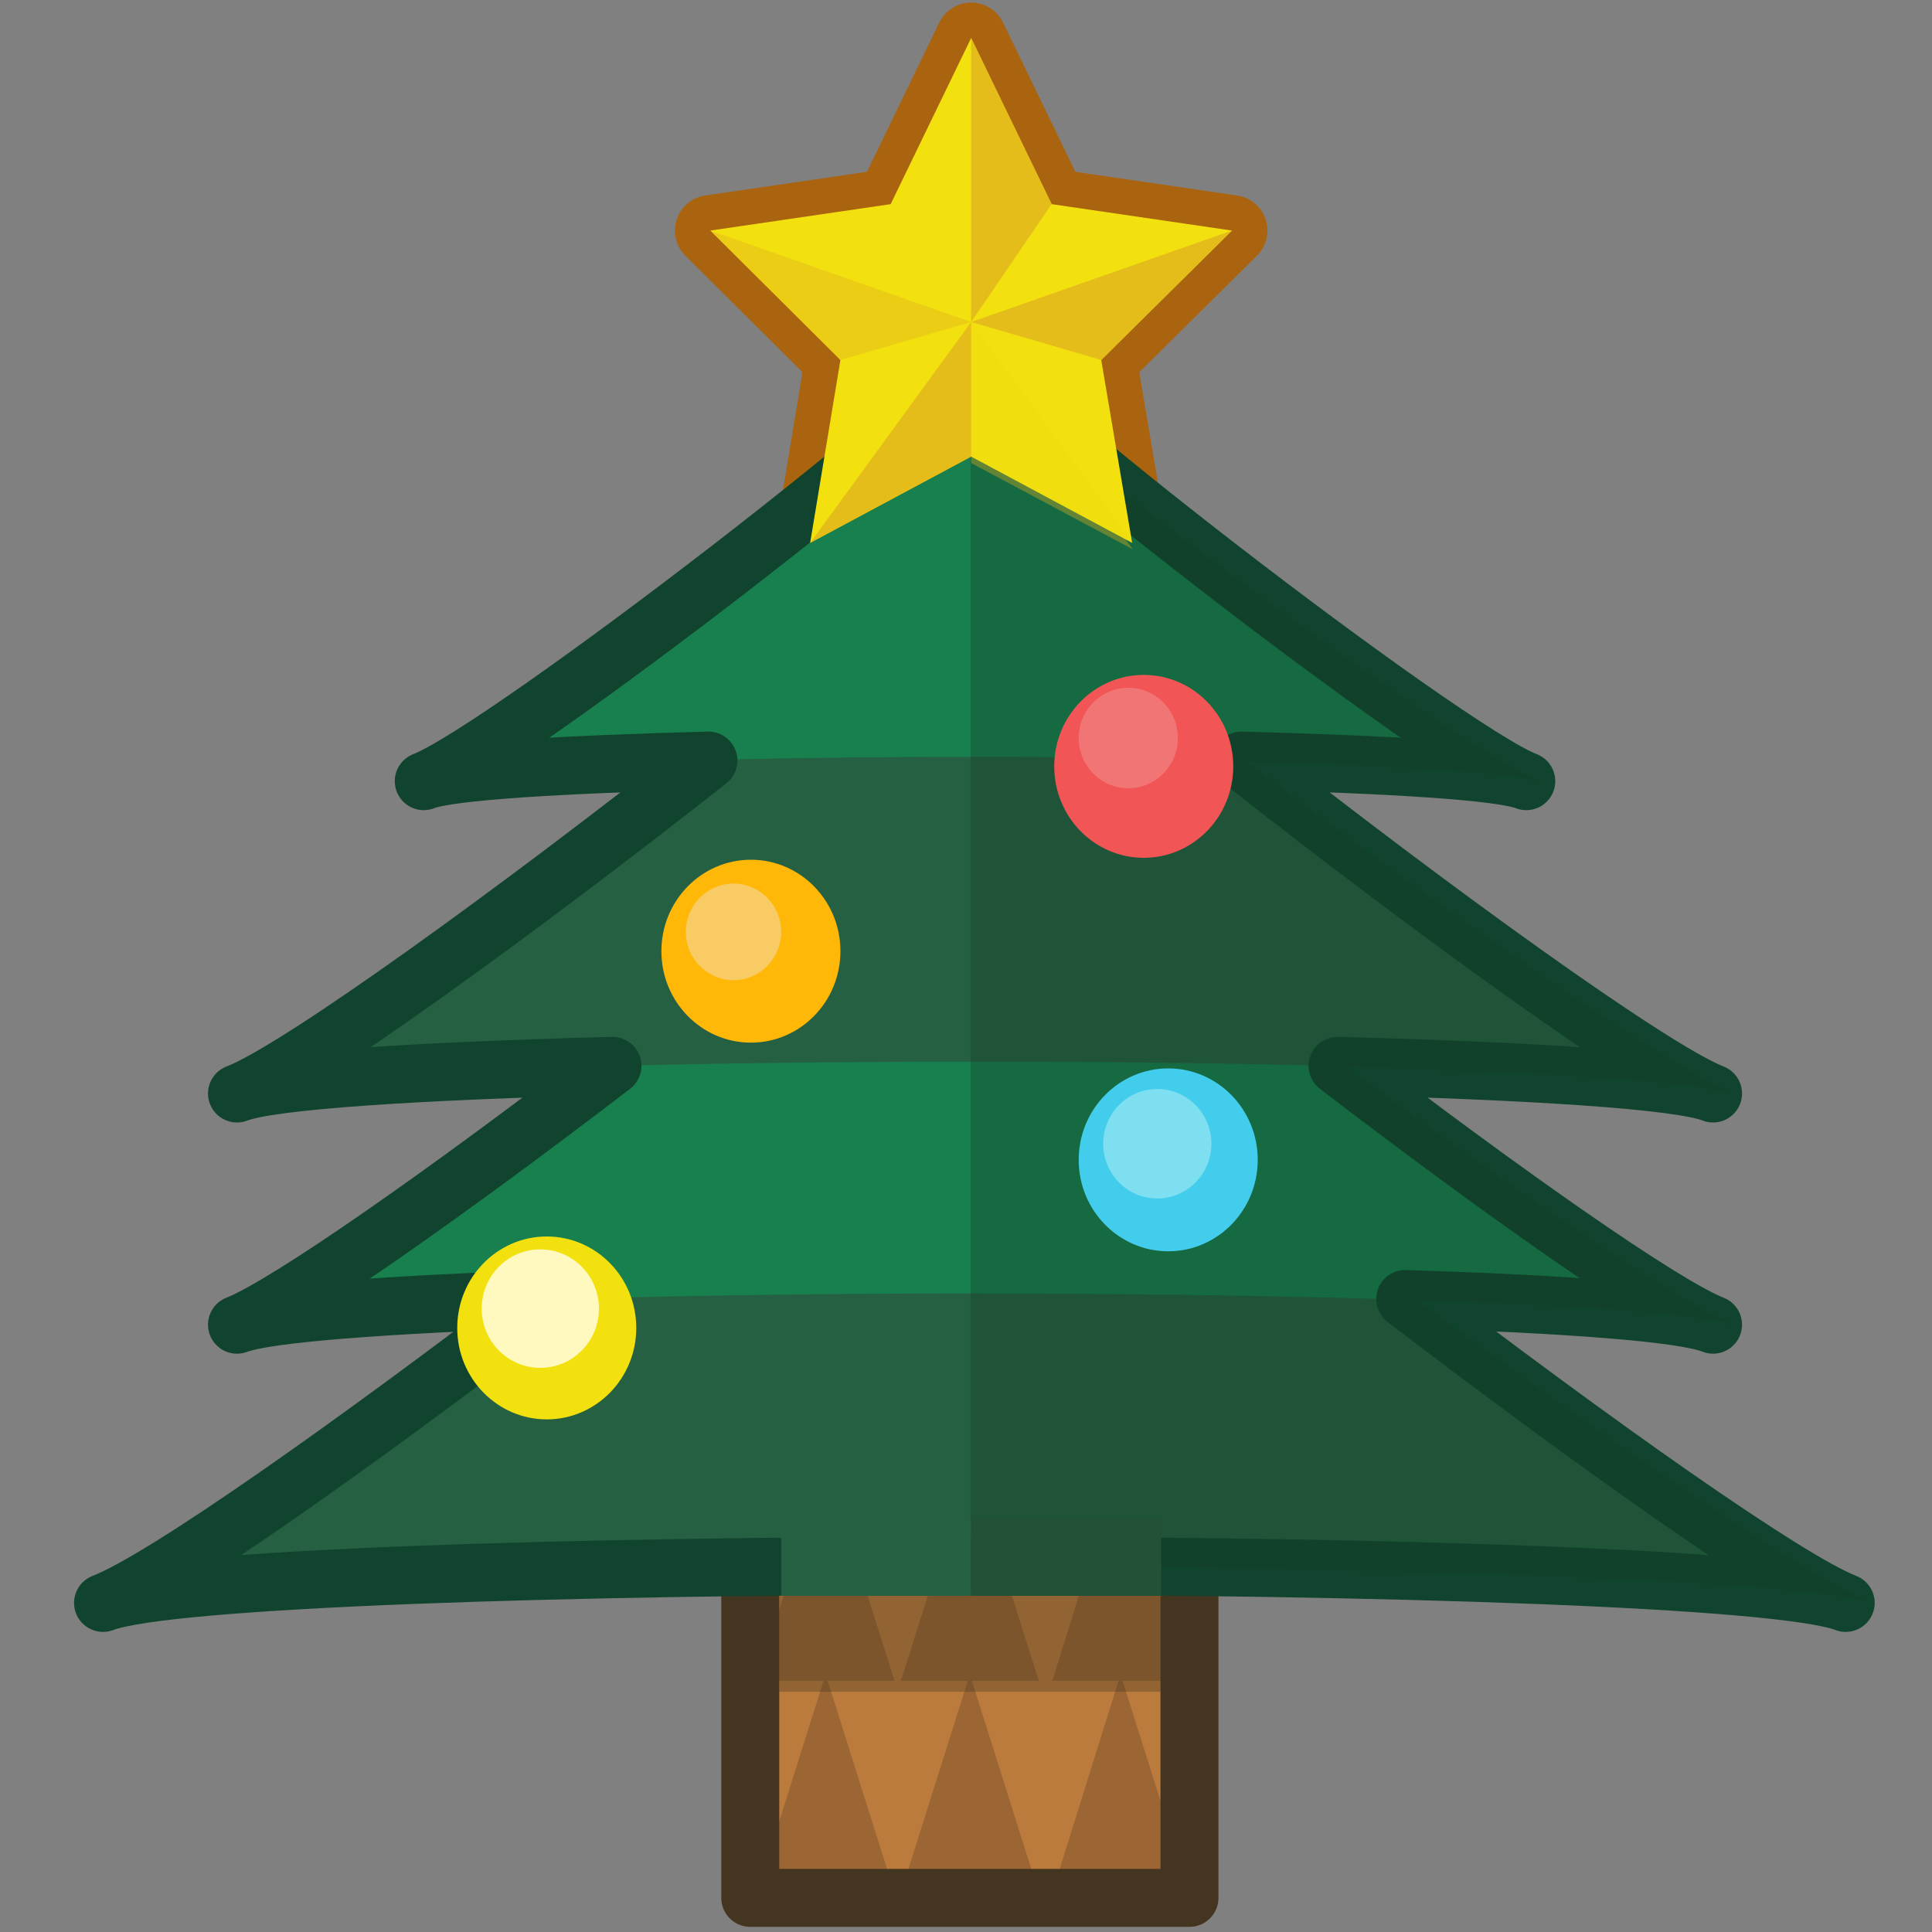 <?xml version="1.0" encoding="utf-8"?>
<!-- Generator: Adobe Illustrator 21.0.2, SVG Export Plug-In . SVG Version: 6.00 Build 0)  -->
<svg version="1.1" id="レイヤー_1" xmlns="http://www.w3.org/2000/svg" xmlns:xlink="http://www.w3.org/1999/xlink" x="0px"
	 y="0px" width="300px" height="300px" viewBox="0 0 300 300" style="enable-background:new 0 0 300 300;" xml:space="preserve">
<rect x="0" y="0" width="300" height="300" fill="#808080" stroke="none"/>
<style type="text/css">
	.st0{fill:none;stroke:#AA630E;stroke-width:11;stroke-linecap:square;stroke-linejoin:round;stroke-miterlimit:10;}
	.st1{fill:#BA7B3C;}
	.st2{fill:#9B6534;}
	.st3{fill:none;stroke:#443521;stroke-width:9;stroke-linecap:square;stroke-linejoin:round;stroke-miterlimit:10;}
	.st4{fill:#256042;}
	.st5{fill:#187F4E;}
	.st6{opacity:0.34;fill:#443521;enable-background:new    ;}
	.st7{fill:none;stroke:#11442E;stroke-width:9;stroke-linecap:square;stroke-linejoin:round;stroke-miterlimit:10;}
	.st8{fill:#FFB808;}
	.st9{fill:#F9CB64;}
	.st10{fill:#F2E10F;}
	.st11{fill:#FFF9C0;}
	.st12{opacity:0.31;fill:#123D26;enable-background:new    ;}
	.st13{fill:#43CDED;}
	.st14{fill:#7DDFEF;}
	.st15{fill:#F25555;}
	.st16{fill:#F27575;}
	.st17{opacity:0.38;fill:#E0AE22;enable-background:new    ;}
	.st18{opacity:0.7;fill:#E0AE22;enable-background:new    ;}
	.st19{opacity:4.000000e-02;fill:#E0AE22;enable-background:new    ;}
	.st20{fill:#235137;}
</style>
<polygon class="st0" points="150.8,5.9 163.3,31.7 191.3,35.8 171,55.9 175.8,84.3 150.8,70.9 125.8,84.3 130.5,55.9 110.3,35.8 
	138.3,31.7 "/>
<rect x="116.5" y="225.3" class="st1" width="68.2" height="69.4"/>
<polygon class="st2" points="128.2,260 117.5,293.9 138.9,293.9 "/>
<polygon class="st2" points="150.6,260 139.9,293.9 161.3,293.9 "/>
<polygon class="st2" points="174,260 163.4,293.9 184.7,293.9 "/>
<polygon class="st2" points="128.2,227.1 117.5,261 138.9,261 "/>
<polygon class="st2" points="150.6,227.1 139.9,261 161.3,261 "/>
<polygon class="st2" points="174,227.1 163.4,261 184.7,261 "/>
<rect x="116.5" y="225.3" class="st3" width="68.2" height="69.4"/>
<g>
	<path class="st4" d="M151.2,144.4c0,7.7-115.3,96.8-135.3,104.6c20-7.7,250.6-7.7,270.6,0C266.5,241.2,151.2,152.2,151.2,144.4z"/>
</g>
<g>
	<path class="st5" d="M151.2,117.2c0,6.6-97.6,82-114.6,88.6c17-6.6,212.3-6.6,229.2,0C248.9,199.2,151.2,123.7,151.2,117.2z"/>
</g>
<g>
	<path class="st4" d="M151.2,81.2c0,6.6-97.6,82-114.6,88.6c17-6.6,212.3-6.6,229.2,0C248.9,163.3,151.2,87.8,151.2,81.2z"/>
</g>
<g>
	<path class="st5" d="M151.2,55.1c0,4.9-72.9,61.2-85.6,66.1c12.7-4.9,158.5-4.9,171.2,0C224.1,116.4,151.2,60,151.2,55.1z"/>
</g>
<rect x="121" y="243.2" class="st6" width="59.7" height="19.5"/>
<path class="st7" d="M218.2,201.7c24.6,0.8,43.1,2.1,47.8,4c-7.9-3.1-33.4-21.1-58.3-40.2c29.8,0.8,53,2.2,58.3,4.3
	c-9.5-3.7-44.4-29-73.2-51.7c22.5,0.6,40.1,1.6,44.2,3.2c-12.7-4.9-85.6-61.2-85.6-66.1c0,4.9-72.9,61.2-85.6,66.1
	c4-1.6,21.7-2.6,44.2-3.2c-28.8,22.7-63.7,48.1-73.2,51.7c5.4-2.1,28.6-3.5,58.3-4.3c-24.9,19.1-50.4,37.1-58.3,40.2
	c4.7-1.8,23.2-3.1,47.8-4c-29.3,22.4-59.2,43.6-68.6,47.2c20-7.7,250.6-7.7,270.6,0C277.4,245.3,247.5,224.1,218.2,201.7z"/>
<ellipse class="st8" cx="116.6" cy="147.7" rx="13.9" ry="14.2"/>
<ellipse class="st9" cx="113.9" cy="144.7" rx="7.4" ry="7.5"/>
<ellipse class="st10" cx="84.9" cy="206.2" rx="13.9" ry="14.2"/>
<ellipse class="st11" cx="83.9" cy="203.2" rx="9.1" ry="9.2"/>
<path class="st12" d="M150.8,243.3c65,0,130,1.9,140.4,5.8c-9.7-3.6-40.8-24.8-71.2-47.2c25.6,0.8,44.8,2.1,49.7,4
	c-8.2-3.1-34.7-21.1-60.6-40.2c30.9,0.8,55,2.2,60.6,4.3c-9.9-3.7-46.2-29-76.1-51.7c23.4,0.6,41.7,1.6,45.9,3.2
	c-12.8-4.8-85-58.3-88.8-65.6v187.4H150.8z"/>
<ellipse class="st13" cx="181.4" cy="180.1" rx="13.9" ry="14.2"/>
<ellipse class="st14" cx="179.7" cy="177.6" rx="8.4" ry="8.5"/>
<ellipse class="st15" cx="177.6" cy="119" rx="13.9" ry="14.2"/>
<ellipse class="st16" cx="175.2" cy="114.6" rx="7.7" ry="7.8"/>
<polyline class="st17" points="175.9,85.3 150.8,51 150.8,71.9 "/>
<polygon class="st10" points="150.8,5.9 163.3,31.7 191.3,35.8 171,55.9 175.8,84.3 150.8,70.9 125.8,84.3 130.5,55.9 110.3,35.8 
	138.3,31.7 "/>
<polyline class="st18" points="125.8,84.3 150.8,50 150.8,70.9 "/>
<polyline class="st19" points="175.9,84.3 150.8,50 150.8,70.9 "/>
<polyline class="st18" points="150.8,50 191.3,35.8 171,55.9 "/>
<polyline class="st17" points="150.8,50 110.3,35.8 130.5,55.9 "/>
<polyline class="st18" points="150.8,5.9 150.8,50 163.3,31.7 "/>
<rect x="121.3" y="235.8" class="st4" width="29.5" height="12"/>
<rect x="150.8" y="235.8" class="st20" width="29.5" height="12"/>
</svg>
